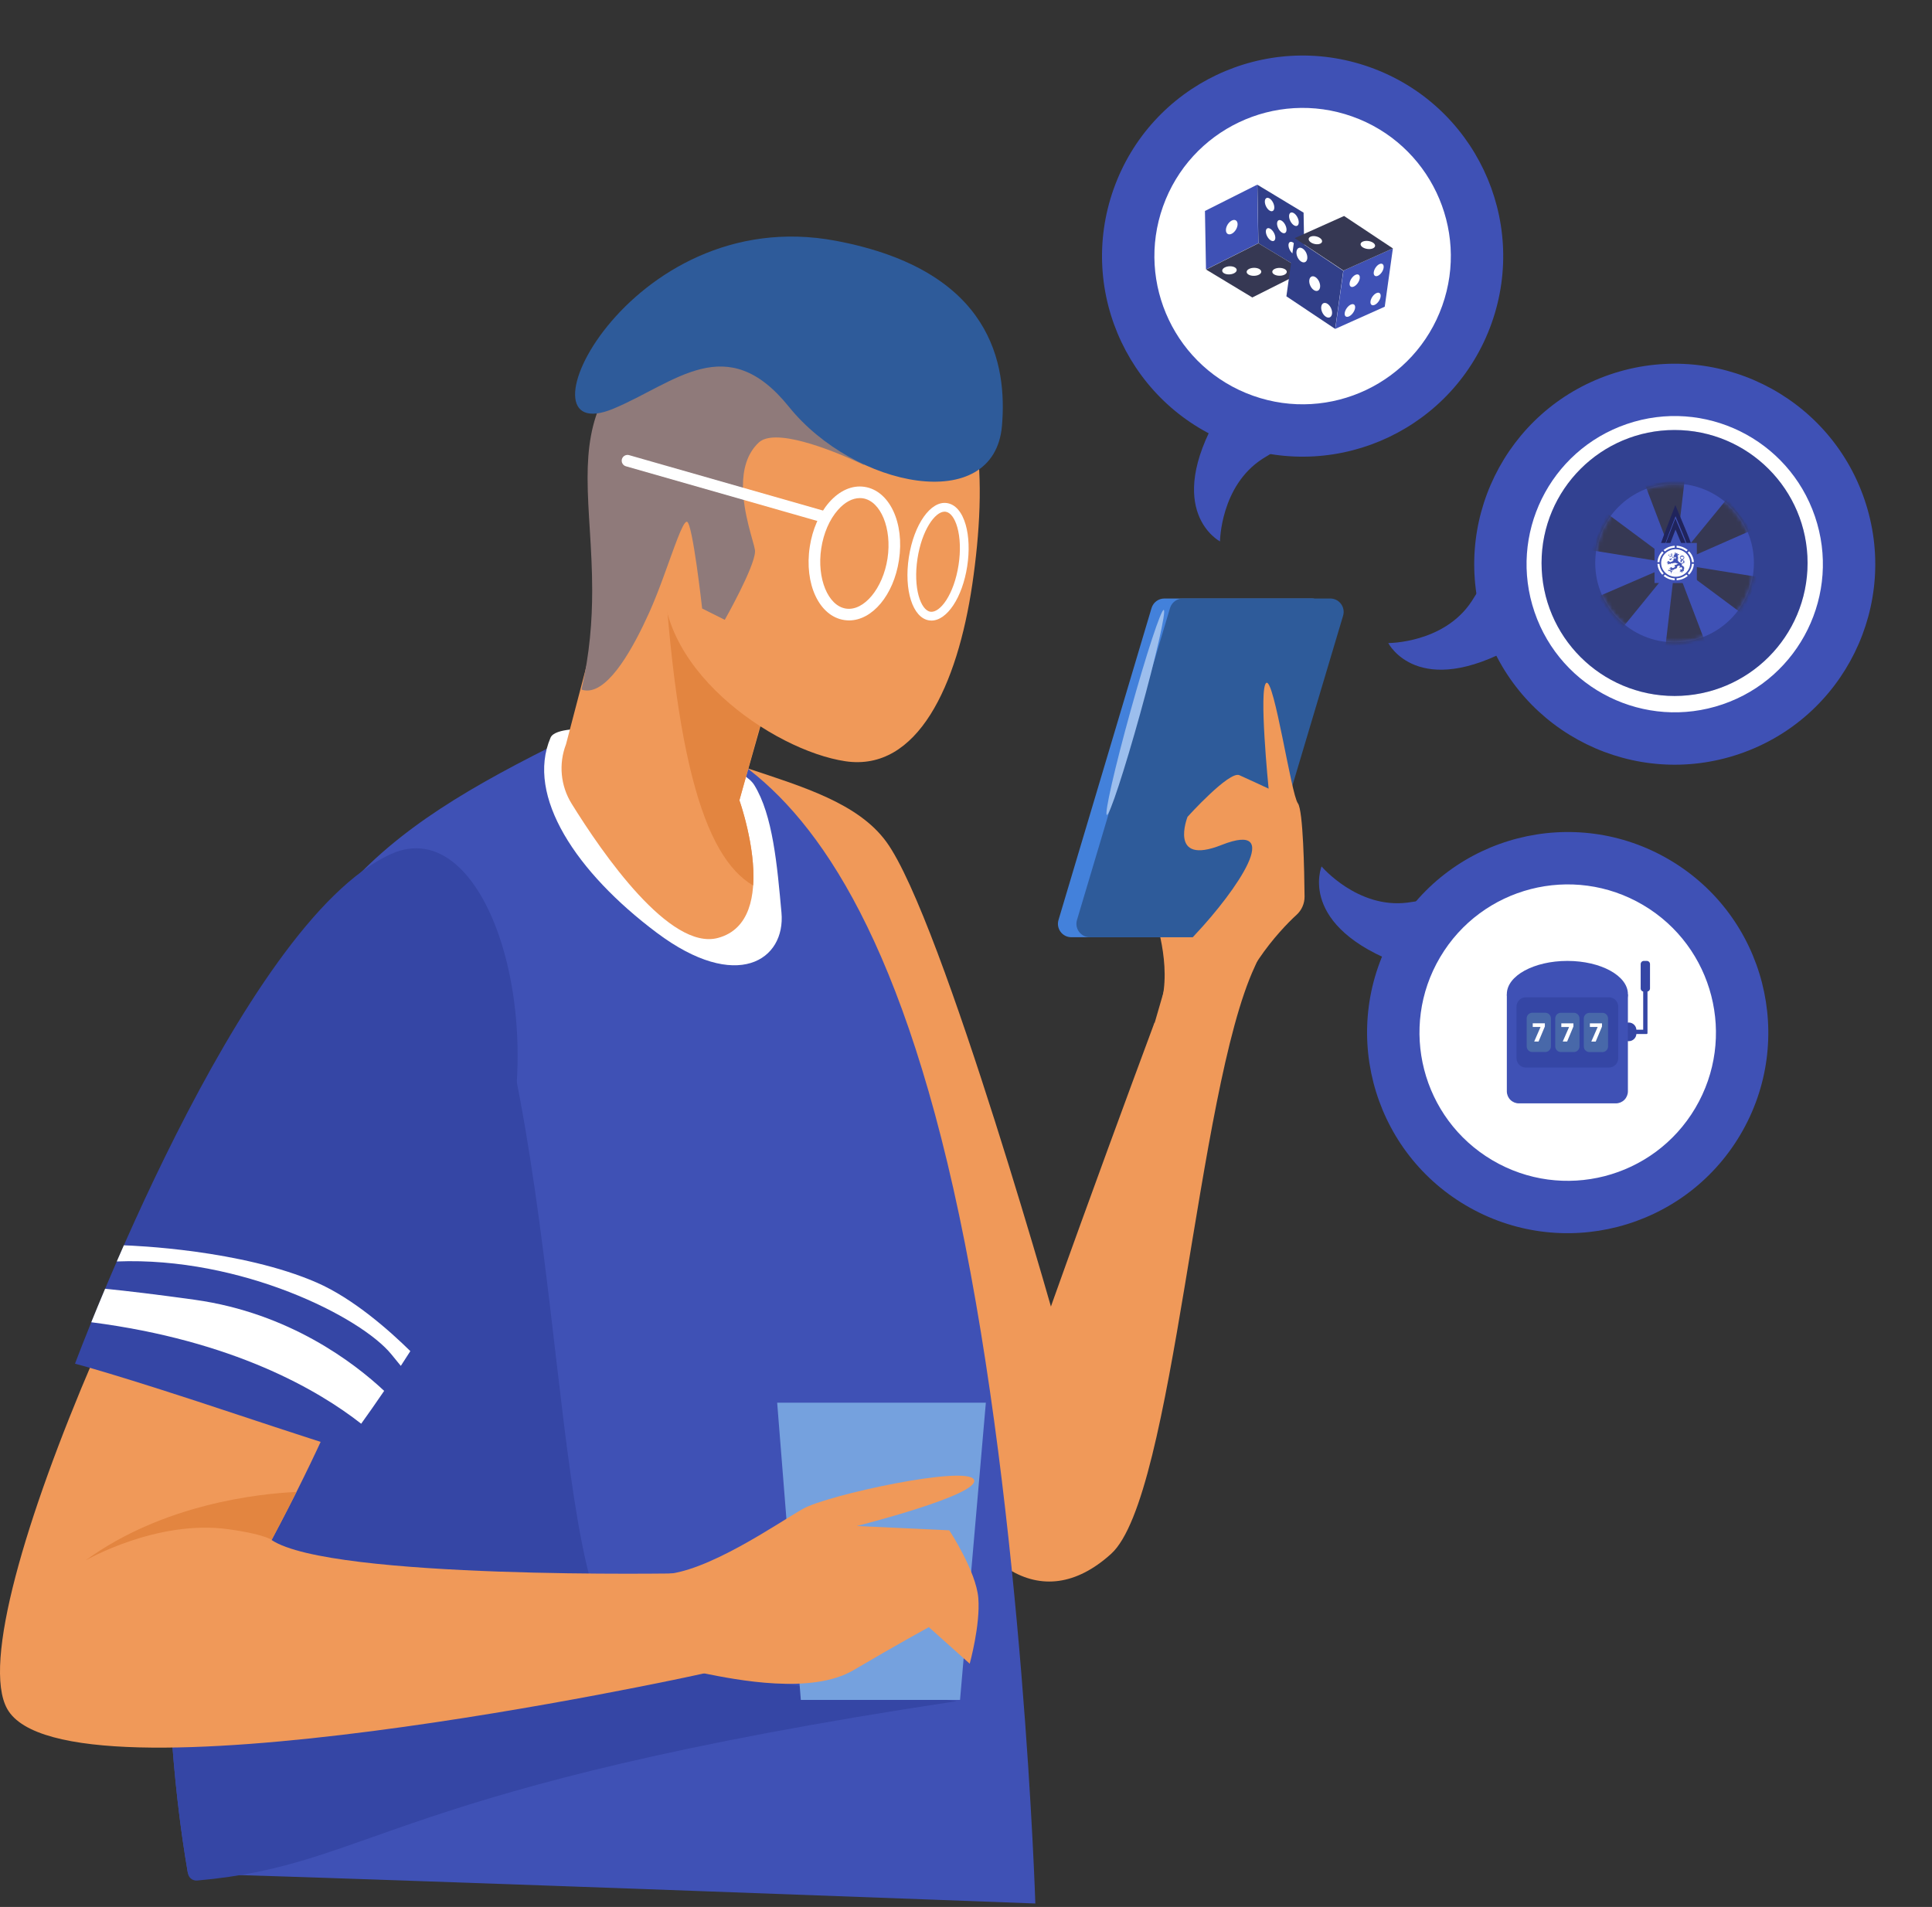 <svg width="468" height="462" viewBox="0 0 468 462" fill="none" xmlns="http://www.w3.org/2000/svg">
<rect x="0" y="0" width="468" height="462" fill="#333333" stroke="none"/>
<path d="M279.717 247.587C279.717 247.587 244.444 342.366 242.767 352.205C241.083 362.043 244.444 368.283 245.401 368.283C246.365 368.283 276.356 316.939 276.356 316.939L279.717 247.587Z" fill="#F09959"/>
<path d="M281.156 243.428C284.035 233.834 279.558 221.671 279.558 221.671L292.355 223.276L281.156 243.428Z" fill="#F09959"/>
<path d="M146.318 165.073C161.432 188.111 201.023 185.232 214.698 203.944C228.372 222.657 257.168 325.597 257.168 325.597L287.403 221.218C287.403 221.218 311.916 217.101 303.956 234.179C289.793 264.544 284.517 362.525 269.158 376.445C252.08 391.918 235.087 379.323 225.494 352.226C216.217 326.015 193.107 269.445 176.546 247.854C159.993 226.255 142 191.709 142 191.709L146.318 165.073Z" fill="#F09959"/>
<path d="M295.219 227.061H259.507C257.341 227.061 255.786 224.967 256.405 222.894L278.947 147.31C279.357 145.943 280.616 145 282.049 145H317.761C319.927 145 321.482 147.087 320.863 149.167L298.321 224.744C297.911 226.119 296.652 227.061 295.219 227.061Z" fill="#4381DB"/>
<path d="M299.696 227.061H263.991C261.825 227.061 260.263 224.967 260.882 222.894L283.423 147.31C283.833 145.943 285.1 145 286.532 145H322.237C324.403 145 325.965 147.087 325.346 149.167L302.805 224.744C302.395 226.119 301.128 227.061 299.696 227.061Z" fill="#2E5B9A"/>
<path d="M273.844 172.277C270.036 185.995 267.474 197.258 268.122 197.438C268.77 197.618 272.375 186.642 276.183 172.925C279.99 159.207 282.552 147.943 281.905 147.764C281.264 147.584 277.651 158.559 273.844 172.277Z" fill="#9CBEED"/>
<path d="M298.112 249.509C299.17 237.044 309.966 225.363 314.076 221.635C315.321 220.498 316.026 218.893 316.012 217.209C315.954 210.998 315.673 196.33 314.392 194.617C312.758 192.436 308.663 164.353 306.756 165.44C304.849 166.534 307.303 191.069 307.303 191.069C307.303 191.069 302.668 188.888 300.214 187.801C297.76 186.707 287.669 197.884 287.669 197.884C287.669 197.884 282.941 209.839 295.874 204.722C311.233 198.64 299.71 215.597 289.476 226.471C281.041 235.439 288.216 237.418 288.216 237.418L295.032 237.145L298.112 249.509Z" fill="#F09959"/>
<path d="M137.917 178.688C90.083 202.194 68.196 219.388 53.344 283.485C38.493 347.583 37.711 408.556 45.527 453.891C98.621 455.431 250.795 461.16 250.795 461.16C250.795 461.16 247.896 368.08 232.348 294.425C217.496 224.08 196.391 196.717 178.412 184.216C160.433 171.707 137.917 178.688 137.917 178.688Z" fill="#3F51B5"/>
<path d="M149.49 396.825C132.344 379.631 136.984 263.16 108.843 210.787L56.471 308.495L40.639 389.793C40.505 413.278 42.263 434.948 45.528 453.891C45.715 454.963 46.699 455.69 47.767 455.596C91.002 451.811 93.41 433.019 231.512 412.176C234.772 411.687 161.158 408.527 149.49 396.825Z" fill="#3546A5"/>
<path d="M133.364 178.71C127.303 192.852 139.617 211.37 159.074 225.959C178.529 240.554 190.342 232.558 189.3 221.094C188.258 209.629 187.215 197.473 182.699 190.175C178.182 182.877 142.05 176.623 142.05 176.623C142.05 176.623 134.406 176.277 133.364 178.71Z" fill="white"/>
<path d="M103.372 231.896C104.765 226.34 82.516 223.022 78.976 227.52C43.974 272.034 -10.47 392.291 1.754 414.026C15.824 439.036 167.412 406.188 170.539 405.404C173.665 404.626 165.066 381.171 165.066 381.171C165.066 381.171 80.12 382.74 65.789 373.096C110.345 289.458 92.817 273.985 103.372 231.896Z" fill="#F09959"/>
<path d="M94.773 206.879C58.006 223.36 18.169 330.388 18.169 330.388C18.169 330.388 27.549 332.728 58.035 342.89C70.707 347.115 82.987 351.037 82.987 351.037C82.987 351.037 112.17 313.166 121.35 283.485C133.174 245.254 117.442 196.717 94.773 206.879Z" fill="#3546A5"/>
<path d="M22.112 320.341C56.501 324.775 77.05 336.751 87.492 344.927C89.061 342.746 90.959 340.054 93.059 336.967C85.823 330.187 70.087 318.103 47.202 314.9C37.909 313.605 30.834 312.763 25.463 312.23C24.195 315.239 23.072 317.966 22.112 320.341Z" fill="white"/>
<path d="M30.002 301.701C29.412 303.039 28.842 304.342 28.29 305.616C58.497 304.407 87.48 319.118 94.799 328.107C95.658 329.158 96.415 330.086 97.091 330.914C97.849 329.755 98.62 328.56 99.398 327.337C94.443 322.457 85.641 314.62 76.733 310.733C58.497 302.773 32.35 301.78 30.002 301.701Z" fill="white"/>
<path d="M232.554 411.838H193.99L188.258 339.831H238.809L232.554 411.838Z" fill="#75A1DE"/>
<path d="M160.377 381.438C171.06 381.171 188.518 368.929 194.511 365.539C200.504 362.149 234.378 354.859 235.942 358.508C237.505 362.149 207.539 369.706 207.539 369.706L229.949 370.75C229.949 370.75 236.463 380.653 236.984 387.167C237.505 393.68 234.899 403.065 234.899 403.065L224.998 394.205C224.998 394.205 216.921 398.632 206.758 404.627C196.596 410.615 178.356 406.973 170.539 405.404C162.722 403.842 144.482 398.113 144.482 398.113L160.377 381.438Z" fill="#F09959"/>
<path d="M20.71 378.048C20.71 378.048 37.995 368.058 55.367 370.491C65.322 371.887 66.4 373.506 65.789 373.096C67.941 369.058 69.944 365.179 71.816 361.451C62.766 361.869 39.564 364.316 20.71 378.048Z" fill="#E38540"/>
<path d="M155.659 109.459L137.108 180.314C135.284 185.057 135.785 190.376 138.46 194.694C146.014 206.893 162.265 230.341 173.899 227.239C189.534 223.072 179.11 193.888 179.11 193.888L199.956 120.398L155.659 109.459Z" fill="#F09959"/>
<path d="M184.082 113.828L165.56 106.335L159.997 120.802C162.549 182.387 170.395 207.519 182.44 214.529C183.088 205.029 179.11 193.888 179.11 193.888L194.224 139.161L184.082 113.828Z" fill="#E38540"/>
<path d="M235.522 141.594C231.91 166.05 222.273 187.008 204.803 184.431C187.332 181.847 157.337 161.379 160.949 136.923C164.561 112.46 203.778 83.175 221.248 85.752C238.718 88.335 239.135 117.131 235.522 141.594Z" fill="#F09959"/>
<path d="M142.23 167.295C141.768 167.295 141.307 167.223 140.85 167.065C142.864 158.334 143.449 150.375 143.449 143.033C143.449 132.893 142.335 123.939 142.335 115.792C142.335 101.744 145.646 90.091 163.69 78.9L189.271 83.924L209.371 112.705C209.371 112.705 195.775 105.983 188.002 105.983C186.209 105.983 184.725 106.343 183.789 107.221C180.892 109.948 179.966 113.82 179.968 117.772C179.969 124.407 182.59 131.259 182.877 133.26C182.89 133.353 182.896 133.461 182.895 133.569C182.885 137.247 175.567 150.166 175.567 150.166L170.085 147.424C170.085 147.424 167.802 126.869 166.431 126.408C166.408 126.401 166.384 126.401 166.359 126.401C165.351 126.401 163.249 132.907 160.671 139.895C159.612 142.767 158.472 145.718 157.295 148.338C153.502 156.766 147.73 167.295 142.23 167.295Z" fill="#8F7A7A"/>
<path d="M242.718 103.111C240.89 125.041 206.901 118.175 191.099 98.548C176.024 79.814 163.622 92.726 148.616 99.002C123.491 109.509 151.813 48.751 202.519 58.345C240.562 65.542 243.934 88.515 242.718 103.111Z" fill="#2E5B9A"/>
<path d="M208.279 120.672C206.48 120.672 204.608 121.679 202.96 123.565C200.931 125.875 199.498 129.179 198.937 132.857C197.829 140.097 200.564 146.776 204.918 147.445C209.265 148.114 213.878 142.551 214.987 135.311C216.095 128.07 213.36 121.392 209.006 120.722C208.768 120.686 208.524 120.672 208.279 120.672ZM205.666 150.31C205.278 150.31 204.882 150.274 204.493 150.216C198.433 149.288 194.777 141.479 196.159 132.432C196.807 128.229 198.469 124.422 200.844 121.715C203.378 118.829 206.429 117.491 209.431 117.951C215.491 118.88 219.147 126.689 217.758 135.735C216.462 144.199 211.287 150.31 205.666 150.31Z" fill="white"/>
<path d="M228.82 123.961C226.481 123.961 223.307 128.459 222.249 135.332C221.162 142.472 223.019 147.841 225.372 148.201C227.74 148.554 231.108 143.991 232.202 136.851C232.721 133.49 232.605 130.244 231.893 127.732C231.267 125.523 230.238 124.155 229.086 123.983C229 123.968 228.906 123.961 228.82 123.961ZM225.631 150.346C225.437 150.346 225.243 150.331 225.056 150.302C221.09 149.691 218.938 142.976 220.154 135.009C221.378 127.041 225.451 121.262 229.403 121.881C231.447 122.198 233.052 124.069 233.93 127.149C234.728 129.949 234.858 133.512 234.297 137.175C233.138 144.753 229.403 150.346 225.631 150.346Z" fill="white"/>
<path d="M199.031 126.458C198.908 126.458 198.779 126.437 198.649 126.401L151.616 112.964C150.875 112.755 150.443 111.978 150.652 111.229C150.868 110.488 151.645 110.056 152.386 110.265L199.419 123.709C200.161 123.918 200.592 124.695 200.384 125.436C200.204 126.055 199.643 126.458 199.031 126.458Z" fill="white"/>
<circle cx="315.541" cy="62.047" r="48.58" transform="rotate(19.57 315.541 62.047)" fill="#3F51B5"/>
<ellipse cx="315.541" cy="62.047" rx="35.897" ry="35.897" transform="rotate(19.57 315.541 62.047)" fill="white"/>
<path d="M304.552 44.736L304.805 58.916L292.135 65.288L291.882 51.108L304.552 44.736Z" fill="#3F51B5"/>
<path d="M304.583 44.755L315.774 51.516L315.838 55.079L315.889 57.966L315.916 59.437L315.916 59.455L315.957 61.753L316.027 65.695L304.836 58.934L304.659 49.02L304.583 44.755Z" fill="#313F89"/>
<path d="M316.027 65.695L303.358 72.068L292.167 65.307L304.836 58.934L316.027 65.695Z" fill="#363853"/>
<path d="M310.462 53.47C311.095 53.852 311.623 54.807 311.642 55.602C311.661 56.398 311.162 56.732 310.529 56.35C309.896 55.967 309.368 55.013 309.349 54.217C309.331 53.422 309.829 53.087 310.462 53.47Z" fill="#FEFEFE"/>
<path d="M307.727 55.432C308.361 55.815 308.898 56.755 308.926 57.533C308.955 58.311 308.466 58.632 307.832 58.249C307.199 57.867 306.663 56.926 306.634 56.148C306.605 55.37 307.094 55.05 307.727 55.432Z" fill="#FEFEFE"/>
<path d="M307.522 48.08C308.156 48.462 308.675 49.431 308.683 50.244C308.691 51.057 308.185 51.405 307.551 51.023C306.918 50.641 306.399 49.672 306.391 48.859C306.382 48.046 306.89 47.697 307.522 48.08Z" fill="#FEFEFE"/>
<path d="M313.401 51.631C314.05 52.023 314.588 53.003 314.605 53.822C314.622 54.639 314.11 54.985 313.461 54.593C312.814 54.202 312.274 53.221 312.258 52.403C312.241 51.585 312.753 51.24 313.401 51.631Z" fill="#FEFEFE"/>
<path d="M313.212 58.745C313.846 59.128 314.382 60.069 314.411 60.847C314.44 61.625 313.951 61.945 313.317 61.562C312.684 61.18 312.147 60.239 312.119 59.462C312.09 58.684 312.579 58.363 313.212 58.745Z" fill="#FEFEFE"/>
<path d="M305.08 65.191C305.728 65.583 305.66 66.197 304.929 66.563C304.197 66.929 303.078 66.908 302.43 66.516C301.782 66.125 301.849 65.51 302.581 65.145C303.313 64.779 304.432 64.8 305.08 65.191Z" fill="#FEFEFE"/>
<path d="M311.257 65.223C311.905 65.615 311.846 66.214 311.124 66.563C310.403 66.911 309.293 66.876 308.645 66.484C307.996 66.093 308.056 65.493 308.777 65.145C309.498 64.796 310.609 64.831 311.257 65.223Z" fill="#FEFEFE"/>
<path d="M299.147 64.791C299.78 65.174 299.699 65.799 298.965 66.187C298.231 66.576 297.124 66.581 296.49 66.198C295.857 65.816 295.939 65.191 296.673 64.802C297.406 64.414 298.514 64.409 299.147 64.791Z" fill="#FEFEFE"/>
<path d="M298.362 53.441C299.143 53.039 299.781 53.425 299.789 54.303C299.796 55.181 299.169 56.219 298.388 56.621C297.607 57.023 296.969 56.637 296.961 55.759C296.954 54.881 297.581 53.843 298.362 53.441Z" fill="#FEFEFE"/>
<path d="M323.427 79.687L325.389 65.61L313.574 57.71L311.611 71.787L323.427 79.687Z" fill="#313F89"/>
<path d="M335.433 74.305L337.405 60.183L325.432 65.551L323.46 79.672L335.433 74.305Z" fill="#3F51B5"/>
<path d="M337.405 60.183L325.581 52.327L313.607 57.695L325.431 65.551L337.405 60.183Z" fill="#363853"/>
<path d="M327.948 69.427C328.623 69.125 329.264 68.241 329.379 67.454C329.494 66.667 329.04 66.274 328.365 66.576C327.69 66.879 327.049 67.763 326.934 68.55C326.819 69.337 327.273 69.73 327.948 69.427Z" fill="#FEFEFE"/>
<path d="M326.769 76.656C327.46 76.346 328.121 75.453 328.246 74.662C328.37 73.87 327.911 73.48 327.219 73.79C326.528 74.1 325.867 74.992 325.743 75.784C325.619 76.575 326.078 76.965 326.769 76.656Z" fill="#FEFEFE"/>
<path d="M333.002 73.861C333.678 73.558 334.318 72.675 334.433 71.888C334.548 71.1 334.095 70.707 333.419 71.01C332.745 71.313 332.104 72.196 331.989 72.983C331.874 73.77 332.328 74.163 333.002 73.861Z" fill="#FEFEFE"/>
<path d="M333.778 66.814C334.437 66.518 335.057 65.644 335.163 64.861C335.269 64.078 334.821 63.682 334.161 63.978C333.503 64.273 332.883 65.147 332.777 65.93C332.671 66.713 333.12 67.109 333.778 66.814Z" fill="#FEFEFE"/>
<path d="M319.798 59.036C320.425 58.755 320.41 58.147 319.766 57.678C319.121 57.209 318.09 57.057 317.463 57.338C316.837 57.619 316.851 58.227 317.496 58.696C318.14 59.165 319.171 59.317 319.798 59.036Z" fill="#FEFEFE"/>
<path d="M332.575 60.169C333.266 59.859 333.274 59.241 332.592 58.789C331.91 58.337 330.797 58.222 330.106 58.532C329.415 58.841 329.408 59.459 330.089 59.911C330.771 60.363 331.884 60.479 332.575 60.169Z" fill="#FEFEFE"/>
<path d="M318.25 70.266C318.97 70.748 319.65 70.442 319.77 69.585C319.89 68.727 319.404 67.642 318.684 67.161C317.964 66.68 317.283 66.985 317.163 67.843C317.043 68.7 317.529 69.786 318.25 70.266Z" fill="#FEFEFE"/>
<path d="M321.142 76.719C321.862 77.2 322.543 76.894 322.663 76.037C322.783 75.179 322.296 74.094 321.576 73.613C320.856 73.132 320.176 73.437 320.056 74.295C319.935 75.153 320.422 76.238 321.142 76.719Z" fill="#FEFEFE"/>
<path d="M315.146 63.344C315.866 63.825 316.547 63.52 316.667 62.662C316.787 61.805 316.3 60.719 315.58 60.238C314.86 59.757 314.179 60.062 314.06 60.92C313.939 61.778 314.426 62.863 315.146 63.344Z" fill="#FEFEFE"/>
<path d="M295.184 100.4C281.595 123.907 295.528 131.167 295.528 131.167C295.528 131.167 295.634 117.684 305.882 111.118C316.13 104.553 328.097 101.789 328.097 101.789L295.184 100.4Z" fill="#3F51B5"/>
<circle cx="48.58" cy="48.58" r="48.58" transform="matrix(-0.323 -0.946 -0.946 0.323 467.33 166.957)" fill="#3F51B5"/>
<ellipse cx="35.897" cy="35.897" rx="35.897" ry="35.897" transform="matrix(-0.323 -0.946 -0.946 0.323 451.231 159.048)" fill="white"/>
<path d="M367.055 156.529C343.377 169.817 336.295 155.792 336.295 155.792C336.295 155.792 349.778 155.858 356.474 145.695C363.171 135.531 366.087 123.602 366.087 123.602L367.055 156.529Z" fill="#3F51B5"/>
<circle cx="405.64" cy="136.396" r="22.131" fill="#20245C"/>
<circle cx="405.64" cy="136.396" r="25.719" fill="#3F51B5"/>
<circle cx="405.64" cy="136.396" r="25.719" stroke="#3F51B5" stroke-width="13"/>
<circle cx="405.64" cy="136.396" r="25.719" stroke="black" stroke-opacity="0.2" stroke-width="13"/>
<mask id="mask0_726_1434" style="mask-type:alpha" maskUnits="userSpaceOnUse" x="386" y="117" width="39" height="39">
<circle cx="405.64" cy="136.396" r="19.219" fill="#3F51B5"/>
</mask>
<g mask="url(#mask0_726_1434)">
<path d="M418.432 120.754L424.284 128.476L405.252 136.848L418.432 120.754Z" fill="#363853"/>
<path d="M422.067 148.729L425.832 139.79L405.66 136.532L422.067 148.729Z" fill="#363853"/>
<path d="M403.417 156.749L413.041 155.54L405.776 136.442L403.417 156.749Z" fill="#363853"/>
<path d="M389.237 124.375L385.472 133.314L405.644 136.571L389.237 124.375Z" fill="#363853"/>
<path d="M408.093 116.141L398.469 117.349L405.734 136.447L408.093 116.141Z" fill="#363853"/>
<path d="M386.954 144.611L392.812 152.341L405.719 136.501L386.954 144.611Z" fill="#363853"/>
</g>
<path d="M403.73 129.261L405.85 123.71L405.857 123.726L405.867 123.751L405.888 123.801L405.893 123.814L405.899 123.827L405.91 123.853L405.932 123.907L405.955 123.961L405.967 123.989L405.978 124.018L405.984 124.032L405.99 124.046L405.996 124.061L406.002 124.075L406.015 124.105L406.027 124.135L406.053 124.195L406.161 124.454L406.168 124.471L406.175 124.488L406.189 124.523L406.196 124.54L406.204 124.558L406.218 124.593L406.249 124.665L406.256 124.683L406.264 124.702L406.271 124.72L406.279 124.739L406.295 124.776L406.311 124.814L406.343 124.891L406.409 125.05L406.444 125.132L406.452 125.153L406.461 125.174L406.47 125.195L406.479 125.216L406.488 125.238L406.496 125.259L406.514 125.302L406.524 125.324L406.533 125.346L406.542 125.368L406.551 125.39L406.56 125.412L406.57 125.435L406.588 125.48L406.598 125.502L406.607 125.525L406.617 125.548L406.627 125.571L406.646 125.617L406.666 125.664L406.675 125.688L406.685 125.712L406.705 125.759L406.715 125.783L406.725 125.808L406.736 125.832L406.746 125.856L406.756 125.881L406.766 125.906L406.787 125.956L406.808 126.006L406.819 126.031L406.829 126.057L406.851 126.108L406.861 126.134L406.872 126.16L406.883 126.186L406.894 126.212L406.905 126.238L406.916 126.265L406.927 126.291L406.938 126.318L406.961 126.372L406.972 126.399L406.983 126.426L407.006 126.481L407.018 126.508L407.029 126.536L407.041 126.564L407.053 126.592L407.076 126.648L407.088 126.676L407.1 126.705L407.112 126.733L407.124 126.762L407.136 126.791L407.148 126.82L407.16 126.849L407.172 126.879L407.185 126.908L407.197 126.938L407.222 126.997L407.247 127.057L407.679 128.092L407.708 128.162L407.722 128.197L407.737 128.232L407.752 128.267L407.767 128.303L407.781 128.338L407.796 128.374L407.811 128.41L407.826 128.446L407.857 128.518L407.887 128.591L407.902 128.628L407.918 128.665L407.949 128.739L407.964 128.776L407.98 128.814L408.011 128.889L408.027 128.927L408.043 128.965L408.173 129.275C409.568 132.619 409.945 134.385 409.992 135.286C410.008 135.593 409.986 135.785 409.96 135.896H401.821C401.822 135.768 401.834 135.585 401.871 135.331C402.005 134.397 402.452 132.61 403.73 129.261Z" fill="#3F51B5" stroke="#20245C"/>
<path d="M403.73 132.5L405.85 126.949L405.857 126.965L405.867 126.99L405.888 127.04L405.893 127.053L405.899 127.066L405.91 127.092L405.932 127.145L405.955 127.2L405.967 127.228L405.978 127.256L405.984 127.271L405.99 127.285L405.996 127.3L406.002 127.314L406.015 127.344L406.027 127.373L406.053 127.434L406.161 127.693L406.168 127.71L406.175 127.727L406.189 127.761L406.196 127.779L406.204 127.796L406.218 127.832L406.249 127.904L406.256 127.922L406.264 127.94L406.271 127.959L406.279 127.977L406.295 128.015L406.311 128.053L406.343 128.13L406.409 128.289L406.444 128.371L406.452 128.392L406.461 128.413L406.47 128.434L406.479 128.455L406.488 128.476L406.496 128.498L406.514 128.541L406.524 128.563L406.533 128.585L406.542 128.607L406.551 128.629L406.56 128.651L406.57 128.673L406.588 128.718L406.598 128.741L406.607 128.764L406.617 128.787L406.627 128.81L406.646 128.856L406.666 128.903L406.675 128.927L406.685 128.95L406.705 128.998L406.715 129.022L406.725 129.046L406.736 129.071L406.746 129.095L406.756 129.12L406.766 129.144L406.787 129.194L406.808 129.244L406.819 129.27L406.829 129.295L406.851 129.346L406.861 129.372L406.872 129.398L406.883 129.424L406.894 129.45L406.905 129.477L406.916 129.503L406.927 129.53L406.938 129.556L406.961 129.61L406.972 129.637L406.983 129.664L407.006 129.719L407.018 129.747L407.029 129.775L407.041 129.802L407.053 129.83L407.076 129.887L407.088 129.915L407.1 129.944L407.112 129.972L407.124 130.001L407.136 130.03L407.148 130.059L407.16 130.088L407.172 130.117L407.185 130.147L407.197 130.176L407.222 130.236L407.247 130.296L407.679 131.331L407.708 131.401L407.722 131.436L407.737 131.471L407.752 131.506L407.767 131.541L407.781 131.577L407.796 131.613L407.811 131.648L407.826 131.684L407.857 131.757L407.887 131.83L407.902 131.867L407.918 131.903L407.949 131.978L407.964 132.015L407.98 132.053L408.011 132.128L408.027 132.166L408.043 132.204L408.173 132.514C409.568 135.858 409.945 137.623 409.992 138.525C410.008 138.832 409.986 139.023 409.96 139.135H401.821C401.822 139.006 401.834 138.823 401.871 138.57C402.005 137.636 402.452 135.848 403.73 132.5Z" fill="#3F51B5" stroke="#20245C"/>
<g clip-path="url(#clip0_726_1434)">
<path d="M409.282 288.191C488.995 288.191 553.615 222.085 553.615 140.538C553.615 58.992 488.995 -7.114 409.282 -7.114C329.568 -7.114 264.948 58.992 264.948 140.538C264.948 222.085 329.568 288.191 409.282 288.191Z" fill="#3F51B5" stroke="#363853" stroke-width="0.01"/>
<path d="M405.91 140.58C408.349 140.58 410.326 138.707 410.326 136.397C410.326 134.086 408.349 132.213 405.91 132.213C403.47 132.213 401.493 134.086 401.493 136.397C401.493 138.707 403.47 140.58 405.91 140.58Z" fill="white"/>
<path d="M405.909 140.118C408.079 140.118 409.838 138.452 409.838 136.396C409.838 134.341 408.079 132.675 405.909 132.675C403.74 132.675 401.981 134.341 401.981 136.396C401.981 138.452 403.74 140.118 405.909 140.118Z" fill="#3F51B5"/>
<path d="M410.486 136.184H401.329V136.609H410.486V136.184Z" fill="#3F51B5"/>
<path d="M406.134 132.058H405.685V140.732H406.134V132.058Z" fill="#3F51B5"/>
<path d="M409.344 139.387L409.027 139.69L402.475 133.41L402.792 133.103L409.344 139.387Z" fill="#3F51B5"/>
<path d="M402.518 139.383L402.831 139.69L409.304 133.41L408.988 133.103L402.518 139.383Z" fill="#3F51B5"/>
<path d="M405.909 139.731C407.853 139.731 409.429 138.238 409.429 136.396C409.429 134.555 407.853 133.062 405.909 133.062C403.966 133.062 402.39 134.555 402.39 136.396C402.39 138.238 403.966 139.731 405.909 139.731Z" fill="white"/>
<path fill-rule="evenodd" clip-rule="evenodd" d="M404.166 134.446L404.216 134.399C404.23 134.385 404.249 134.378 404.269 134.378C404.289 134.378 404.308 134.385 404.323 134.399L404.373 134.446C404.387 134.46 404.395 134.478 404.395 134.497C404.395 134.516 404.387 134.534 404.373 134.547L404.323 134.595C404.308 134.608 404.289 134.615 404.269 134.615C404.249 134.615 404.23 134.608 404.216 134.595L404.166 134.549C404.151 134.535 404.143 134.517 404.143 134.497C404.143 134.478 404.151 134.46 404.166 134.446Z" fill="#3F51B5" stroke="#3F51B5" stroke-width="0.01" stroke-miterlimit="30.81" stroke-linecap="round"/>
<path fill-rule="evenodd" clip-rule="evenodd" d="M405.406 135.681L404.823 135.409L404.708 134.851L404.683 134.817C404.767 134.774 404.832 134.704 404.864 134.618L404.86 134.359C404.805 134.324 404.753 134.286 404.703 134.244C404.698 134.255 404.694 134.266 404.692 134.278V134.28C404.692 134.279 404.692 134.278 404.692 134.278C404.692 134.278 404.642 134.307 404.642 134.328V134.346C404.642 134.324 404.593 134.296 404.593 134.296C404.593 134.296 404.543 134.324 404.543 134.346V134.364C404.543 134.342 404.494 134.313 404.494 134.313C404.494 134.313 404.444 134.342 404.444 134.364V134.381C404.444 134.36 404.395 134.331 404.395 134.331C404.395 134.331 404.345 134.36 404.345 134.381V134.682C404.356 134.677 404.367 134.671 404.376 134.664C404.38 134.695 404.391 134.726 404.408 134.753C404.426 134.779 404.45 134.802 404.478 134.819L404.447 134.853L404.463 135.533L405.124 136.019L405.482 135.867L405.406 135.681Z" fill="white" stroke="#3F51B5" stroke-width="0.01" stroke-miterlimit="8.15"/>
<path d="M404.642 134.347V134.635C404.667 134.612 404.696 134.593 404.729 134.581C404.721 134.521 404.723 134.459 404.737 134.4C404.719 134.385 404.706 134.366 404.698 134.345C404.691 134.323 404.688 134.301 404.691 134.279M404.543 134.365V134.683C404.543 134.683 404.642 134.637 404.642 134.561M404.444 134.382V134.683C404.444 134.683 404.543 134.637 404.543 134.561M404.376 134.665C404.395 134.653 404.411 134.638 404.422 134.62C404.434 134.602 404.441 134.582 404.444 134.561" stroke="#3F51B5" stroke-width="0.01" stroke-miterlimit="8.15" stroke-linecap="square"/>
<path fill-rule="evenodd" clip-rule="evenodd" d="M404.93 134.66C405.024 134.639 405.119 134.625 405.215 134.618L407.525 134.589C407.565 134.589 407.676 134.538 407.763 134.492C407.676 134.445 407.565 134.407 407.525 134.406L405.215 134.377C405.119 134.37 405.024 134.356 404.93 134.335V134.66Z" fill="white" stroke="#3F51B5" stroke-width="0.01" stroke-miterlimit="30.81"/>
<path fill-rule="evenodd" clip-rule="evenodd" d="M404.831 134.106C404.891 134.092 404.953 134.092 405.012 134.106C404.957 134.352 405.012 134.492 405.012 134.492C405.012 134.492 404.957 134.619 405.012 134.866C404.953 134.879 404.891 134.879 404.831 134.866C404.886 134.619 404.831 134.492 404.831 134.492C404.831 134.492 404.886 134.352 404.831 134.106Z" fill="#3F51B5" stroke="#3F51B5" stroke-width="0.01" stroke-miterlimit="30.81"/>
<path fill-rule="evenodd" clip-rule="evenodd" d="M404.45 134.807H404.73C404.735 134.807 404.74 134.808 404.745 134.81C404.75 134.812 404.755 134.815 404.759 134.819C404.762 134.822 404.765 134.827 404.767 134.831C404.769 134.836 404.77 134.841 404.77 134.846V134.877C404.77 134.888 404.766 134.897 404.758 134.905C404.751 134.912 404.74 134.916 404.73 134.916H404.45C404.44 134.916 404.429 134.912 404.422 134.905C404.414 134.897 404.41 134.888 404.41 134.877V134.846C404.41 134.836 404.414 134.826 404.422 134.819C404.429 134.811 404.44 134.807 404.45 134.807Z" fill="#3F51B5" stroke="#3F51B5" stroke-width="0.01" stroke-miterlimit="30.81" stroke-linecap="round"/>
<path fill-rule="evenodd" clip-rule="evenodd" d="M404.804 135.518C404.986 135.537 405.014 135.424 405.014 135.424C404.969 135.415 404.929 135.393 404.899 135.36C404.869 135.327 404.852 135.286 404.85 135.242C404.745 135.272 404.719 135.405 404.719 135.405H404.415L404.446 135.636L404.672 135.737C404.709 135.661 404.753 135.587 404.803 135.518H404.804Z" fill="#3F51B5" stroke="#3F51B5" stroke-width="0.01" stroke-miterlimit="30.81"/>
<path fill-rule="evenodd" clip-rule="evenodd" d="M404.646 134.64L404.638 134.631C404.603 134.658 404.578 134.695 404.567 134.736C404.588 134.701 404.615 134.668 404.646 134.64Z" fill="#3F51B5"/>
<path fill-rule="evenodd" clip-rule="evenodd" d="M404.844 138.563C404.844 138.563 404.485 138.349 404.394 138.307C404.303 138.265 404.264 138.26 404.204 138.295C404.196 138.298 404.19 138.303 404.185 138.31C404.179 138.316 404.176 138.323 404.174 138.331C404.173 138.339 404.173 138.348 404.176 138.355C404.178 138.363 404.183 138.37 404.189 138.376C404.165 138.378 404.141 138.373 404.121 138.361C404.101 138.349 404.086 138.33 404.079 138.308C404.061 138.259 404.132 138.212 404.132 138.212C404.092 138.168 404.113 138.099 404.223 138.074C404.283 138.062 404.341 138.039 404.392 138.007C404.397 138.026 404.396 138.046 404.39 138.065C404.384 138.083 404.372 138.1 404.356 138.113C404.444 138.134 404.527 138.166 404.605 138.209C404.743 138.283 404.975 138.377 404.975 138.377L404.844 138.563Z" fill="#3F51B5" stroke="#3F51B5" stroke-width="0.01" stroke-miterlimit="30.81"/>
<path fill-rule="evenodd" clip-rule="evenodd" d="M404.999 138.375C404.999 138.375 405.536 138.661 406.066 138.661C406.597 138.661 406.904 138.547 407.034 138.492C407.034 138.492 407.19 138.64 407.403 138.65C407.368 138.691 406.936 138.993 406.223 138.992C405.737 138.986 405.264 138.843 404.864 138.581L404.999 138.375Z" fill="white" stroke="#3F51B5" stroke-width="0.01" stroke-miterlimit="30.81"/>
<path fill-rule="evenodd" clip-rule="evenodd" d="M404.925 138.572C404.895 138.624 404.832 138.744 404.832 138.744C404.832 138.744 404.896 138.764 404.887 138.819C404.886 138.831 404.882 138.842 404.875 138.852C404.867 138.862 404.858 138.87 404.847 138.875C404.836 138.88 404.823 138.882 404.811 138.882C404.798 138.882 404.786 138.878 404.776 138.872C404.726 138.851 404.705 138.805 404.734 138.746C404.764 138.687 404.818 138.593 404.845 138.536C404.853 138.52 404.856 138.502 404.856 138.485C404.855 138.467 404.85 138.45 404.841 138.434C404.877 138.414 404.909 138.387 404.935 138.356C404.959 138.32 405.031 138.173 405.031 138.173C405.022 138.172 405.012 138.169 405.004 138.165C404.996 138.161 404.988 138.154 404.983 138.147C404.977 138.14 404.973 138.131 404.971 138.123C404.969 138.114 404.97 138.104 404.972 138.096C404.98 138.04 405.038 138.028 405.087 138.05C405.137 138.071 405.149 138.122 405.125 138.175C405.101 138.227 405.041 138.343 405.015 138.398C405 138.436 404.999 138.478 405.013 138.516C404.994 138.518 404.977 138.524 404.962 138.534C404.946 138.544 404.934 138.557 404.925 138.572V138.572Z" fill="#3F51B5" stroke="#3F51B5" stroke-width="0.01" stroke-miterlimit="30.81"/>
<path fill-rule="evenodd" clip-rule="evenodd" d="M405.062 138.155C405.055 138.16 405.047 138.163 405.039 138.165C405.031 138.166 405.022 138.166 405.014 138.164L405.03 138.177C405.044 138.174 405.055 138.166 405.062 138.155ZM404.833 138.744C404.82 138.746 404.808 138.753 404.8 138.763C404.807 138.759 404.815 138.756 404.824 138.755C404.832 138.754 404.841 138.755 404.849 138.758L404.833 138.744Z" fill="#3F51B5"/>
<path fill-rule="evenodd" clip-rule="evenodd" d="M405.663 137.425C405.496 137.56 405.214 137.669 405.104 137.631C404.993 137.592 404.969 137.514 404.95 137.47C404.931 137.426 404.901 137.426 404.862 137.451C404.804 137.393 404.619 137.391 404.58 137.505C404.62 137.497 404.687 137.481 404.747 137.536C404.733 137.552 404.724 137.571 404.72 137.591C404.72 137.615 404.785 137.641 404.87 137.709C404.87 137.709 404.728 137.676 404.692 137.645C404.656 137.614 404.623 137.616 404.598 137.653C404.498 137.623 404.342 137.717 404.373 137.855C404.427 137.797 404.48 137.765 404.559 137.786C404.554 137.799 404.552 137.813 404.556 137.826C404.559 137.839 404.566 137.851 404.577 137.861C404.615 137.901 404.69 137.864 404.801 137.908C404.752 137.928 404.688 137.93 404.672 137.951C404.661 137.964 404.672 137.983 404.678 138.001C404.604 138.058 404.534 138.227 404.673 138.328C404.67 138.272 404.673 138.186 404.744 138.146C404.77 138.155 404.78 138.164 404.802 138.171C404.824 138.178 404.866 138.123 404.969 138.05C405.072 137.978 405.138 137.973 405.166 137.978C405.193 137.982 405.172 138.007 405.174 138.031C405.177 138.056 405.222 138.077 405.222 138.077C405.222 138.099 405.215 138.12 405.203 138.139C405.191 138.158 405.173 138.173 405.153 138.183C405.196 138.217 405.302 138.177 405.334 138.101C405.347 138.098 405.36 138.092 405.371 138.083C405.381 138.074 405.389 138.063 405.394 138.05C405.405 138.011 405.375 137.93 405.558 137.874C405.566 137.894 405.583 137.911 405.603 137.92L405.671 137.884C405.663 137.865 405.662 137.844 405.666 137.824C405.671 137.805 405.682 137.787 405.697 137.773C405.692 137.791 405.694 137.811 405.702 137.828C405.71 137.846 405.724 137.86 405.742 137.869L405.813 137.839C405.801 137.819 405.796 137.795 405.801 137.772C405.806 137.749 405.82 137.728 405.839 137.714C405.831 137.733 405.829 137.754 405.834 137.775C405.839 137.795 405.851 137.813 405.868 137.827L405.949 137.8C405.949 137.8 405.899 137.741 405.979 137.657C405.979 137.657 405.967 137.741 406.026 137.773L406.098 137.746C406.098 137.746 406.062 137.59 406.244 137.536L406.272 137.388C406.272 137.388 406.184 137.321 406.246 137.245C406.308 137.17 406.408 137.112 406.551 137.076C406.653 137.047 406.751 137.005 406.842 136.953L406.855 136.744L406.54 136.583C406.391 136.628 406.251 136.694 406.123 136.778C405.917 136.913 405.855 136.902 405.813 136.88C405.771 136.857 405.764 136.788 405.764 136.788L405.693 136.818C405.687 136.831 405.684 136.845 405.684 136.859C405.684 136.873 405.687 136.886 405.693 136.899C405.699 136.912 405.708 136.923 405.719 136.933C405.731 136.942 405.744 136.949 405.758 136.953C405.654 136.984 405.697 137.054 405.622 137.138C405.642 137.15 405.66 137.164 405.677 137.18C405.71 137.173 405.739 137.157 405.76 137.133C405.789 137.177 405.831 137.289 405.665 137.425L405.663 137.425Z" fill="#3F51B5" stroke="#3F51B5" stroke-width="0.01" stroke-miterlimit="30.81"/>
<path fill-rule="evenodd" clip-rule="evenodd" d="M405.754 137.13L405.763 137.137C405.809 137.081 405.817 137.031 405.87 137.013C405.796 137.024 405.799 137.081 405.754 137.13ZM405.974 137.655L405.985 137.661C405.985 137.661 406.028 137.591 405.985 137.54C406.012 137.59 405.974 137.655 405.974 137.655ZM405.834 137.711L405.845 137.718C405.845 137.718 405.89 137.65 405.856 137.593C405.864 137.634 405.856 137.676 405.834 137.711ZM405.691 137.771L405.702 137.777C405.721 137.74 405.738 137.688 405.712 137.656C405.72 137.696 405.712 137.737 405.691 137.771L405.691 137.771ZM404.873 137.703L404.869 137.715C404.901 137.724 404.935 137.728 404.969 137.727C404.92 137.718 404.872 137.704 404.872 137.704L404.873 137.703ZM405.551 137.877L405.563 137.874C405.554 137.807 405.617 137.797 405.58 137.726C405.594 137.807 405.546 137.797 405.55 137.877L405.551 137.877ZM404.8 137.903L404.803 137.915C404.853 137.903 404.902 137.887 404.949 137.866C404.891 137.882 404.8 137.903 404.8 137.903Z" fill="#3F51B5"/>
<path d="M406.635 136.648C406.604 136.66 406.578 136.681 406.559 136.707C406.609 136.72 406.656 136.743 406.697 136.774C406.738 136.805 406.771 136.844 406.795 136.888" stroke="#3F51B5" stroke-width="0.01" stroke-miterlimit="30.81"/>
<path fill-rule="evenodd" clip-rule="evenodd" d="M407.471 134.618C407.419 134.618 407.367 134.623 407.315 134.634C407.092 134.676 406.946 134.873 406.932 135.053C406.927 135.136 406.945 135.219 406.984 135.293C407.023 135.368 407.082 135.431 407.155 135.477C407.275 135.548 407.289 135.564 407.327 135.586C407.273 135.616 407.138 135.669 407.081 135.773C407.06 135.807 407.049 135.846 407.049 135.885C407.049 135.924 407.06 135.963 407.081 135.997C407.091 136.023 407.095 136.051 407.093 136.078C407.09 136.106 407.082 136.133 407.067 136.157H407.352C407.38 136.126 407.401 136.088 407.411 136.048C407.421 136.008 407.422 135.966 407.412 135.926C407.381 135.783 407.476 135.72 407.509 135.692C407.579 135.734 407.641 135.787 407.693 135.849C407.736 135.903 407.763 135.967 407.771 136.035C407.779 136.102 407.766 136.17 407.736 136.232C407.71 136.288 407.669 136.338 407.618 136.375C407.566 136.412 407.505 136.436 407.44 136.444C407.33 136.459 407.247 136.444 407.125 136.402C407.004 136.361 406.798 136.207 406.627 136.069C406.457 135.932 406.333 135.689 406.333 135.689L405.552 135.678L405.41 135.741C405.41 135.741 405.366 135.859 405.193 135.947C405.02 136.035 404.817 136.146 404.642 136.172C404.466 136.198 404.368 136.113 404.311 136.012C404.253 135.911 404.231 135.922 404.189 135.96C404.107 135.898 403.95 135.936 403.923 136.044C403.962 136.032 404.035 136.007 404.101 136.054C404.101 136.054 404.071 136.089 404.074 136.113C404.077 136.137 404.143 136.185 404.257 136.239C404.189 136.228 404.123 136.207 404.061 136.177C403.97 136.132 403.949 136.152 403.934 136.199C403.83 136.19 403.73 136.298 403.774 136.419C403.79 136.394 403.812 136.374 403.839 136.36C403.866 136.346 403.896 136.338 403.926 136.338C403.923 136.348 403.923 136.358 403.925 136.368C403.928 136.378 403.934 136.387 403.941 136.394C403.968 136.417 404.051 136.389 404.157 136.431C404.088 136.451 404.043 136.46 404.029 136.483C404.02 136.497 404.029 136.511 404.036 136.529C403.949 136.584 403.942 136.727 404.057 136.795C404.053 136.766 404.057 136.737 404.069 136.71C404.081 136.683 404.1 136.659 404.124 136.642C404.151 136.649 404.159 136.662 404.195 136.664C404.231 136.666 404.274 136.59 404.331 136.56C404.369 136.537 404.414 136.526 404.46 136.528C404.488 136.531 404.475 136.558 404.475 136.577C404.475 136.596 404.51 136.607 404.51 136.607C404.509 136.625 404.501 136.642 404.489 136.656C404.477 136.671 404.46 136.681 404.442 136.686C404.475 136.707 404.571 136.713 404.6 136.641C404.6 136.641 404.648 136.652 404.657 136.615C404.666 136.579 404.679 136.474 404.911 136.474C404.914 136.495 404.925 136.514 404.942 136.528C404.979 136.527 405.015 136.519 405.049 136.505C405.043 136.415 405.071 136.421 405.111 136.364C405.111 136.364 405.063 136.444 405.126 136.499L405.229 136.473C405.212 136.392 405.243 136.39 405.282 136.32C405.282 136.32 405.238 136.414 405.328 136.461L405.42 136.436C405.385 136.349 405.398 136.344 405.466 136.268C405.451 136.301 405.428 136.379 405.502 136.423L405.59 136.404C405.568 136.309 405.597 136.303 405.626 136.256C405.626 136.256 405.59 136.337 405.651 136.388C405.686 136.387 405.72 136.377 405.749 136.358C405.742 136.336 405.742 136.311 405.749 136.289C405.749 136.289 405.844 136.38 406.098 136.446C406.352 136.512 406.532 136.575 406.67 136.705C406.809 136.835 406.796 136.938 406.855 137.084C406.913 137.23 406.957 137.325 406.897 137.377C406.883 137.392 406.865 137.402 406.846 137.408C406.826 137.414 406.804 137.414 406.785 137.408C406.786 137.435 406.795 137.46 406.809 137.483C406.827 137.493 406.847 137.498 406.867 137.498C406.887 137.498 406.907 137.493 406.924 137.483C406.918 137.513 406.924 137.544 406.941 137.571C406.956 137.581 406.973 137.587 406.991 137.589C407.009 137.592 407.028 137.59 407.045 137.584C406.989 137.5 407.081 137.425 407.033 137.356C407.033 137.356 407.126 137.376 407.211 137.385C407.297 137.393 407.432 137.45 407.476 137.652C407.521 137.854 407.512 137.998 407.393 138.01C407.327 138.016 407.26 138.007 407.198 137.982C407.152 137.963 407.117 137.942 407.099 138.003C406.995 137.998 406.891 138.117 406.936 138.219C406.96 138.187 407.004 138.127 407.085 138.128C407.084 138.15 407.089 138.172 407.1 138.191C407.117 138.209 407.166 138.215 407.272 138.201C407.225 138.22 407.174 138.231 407.122 138.235C407.057 138.235 407.046 138.258 407.037 138.32C406.943 138.363 406.879 138.551 407.002 138.634C406.998 138.596 407.005 138.558 407.023 138.524C407.042 138.49 407.07 138.462 407.105 138.444C407.107 138.453 407.113 138.462 407.121 138.47C407.128 138.477 407.138 138.482 407.148 138.484C407.184 138.491 407.255 138.409 407.362 138.383C407.34 138.43 407.295 138.472 407.298 138.498C407.301 138.515 407.322 138.521 407.339 138.53C407.335 138.557 407.337 138.584 407.345 138.61C407.352 138.636 407.366 138.659 407.384 138.68C407.403 138.7 407.426 138.717 407.451 138.728C407.477 138.74 407.505 138.746 407.533 138.746C407.507 138.716 407.455 138.641 407.477 138.567C407.503 138.556 407.518 138.561 407.548 138.541C407.578 138.52 407.561 138.436 407.586 138.379C407.611 138.323 407.627 138.28 407.651 138.266C407.674 138.252 407.671 138.281 407.69 138.298C407.71 138.314 407.758 138.3 407.758 138.3C407.771 138.319 407.779 138.34 407.782 138.362C407.786 138.385 407.784 138.407 407.777 138.429C407.832 138.425 407.893 138.34 407.862 138.265C407.862 138.265 407.922 138.24 407.895 138.193C407.868 138.146 407.808 138.051 407.86 137.933C407.874 137.94 407.891 137.943 407.907 137.942C407.923 137.941 407.939 137.936 407.952 137.927L407.958 137.836C407.879 137.842 407.876 137.8 407.817 137.765C407.898 137.814 407.95 137.792 407.95 137.792L407.963 137.693C407.869 137.69 407.859 137.629 407.815 137.587C407.898 137.649 407.957 137.631 407.957 137.631L407.962 137.533C407.881 137.529 407.868 137.478 407.822 137.449C407.842 137.461 407.865 137.469 407.889 137.472C407.913 137.474 407.937 137.472 407.96 137.464V137.363C407.932 137.366 407.903 137.362 407.877 137.353C407.851 137.344 407.827 137.328 407.809 137.308C407.757 137.262 407.762 137.163 407.762 137.163L407.618 137.078C407.443 137.15 407.361 136.991 407.361 136.991C407.374 136.994 407.388 136.992 407.401 136.988C407.414 136.983 407.425 136.975 407.434 136.964C407.446 136.937 407.449 136.907 407.441 136.878C407.352 136.918 407.333 136.868 407.285 136.841C407.304 136.854 407.327 136.861 407.35 136.862C407.373 136.863 407.397 136.857 407.417 136.846C407.425 136.816 407.425 136.784 407.417 136.755C407.345 136.788 407.327 136.74 407.284 136.721C407.303 136.727 407.323 136.729 407.343 136.725C407.363 136.721 407.381 136.712 407.396 136.699C407.405 136.673 407.408 136.646 407.403 136.62C407.31 136.672 407.234 136.562 407.234 136.562C407.309 136.579 407.387 136.582 407.463 136.569C407.592 136.551 407.71 136.488 407.792 136.392C407.908 136.341 407.942 136.431 407.942 136.431C407.967 136.407 407.986 136.379 408 136.348C407.999 136.334 407.994 136.32 407.987 136.307C407.979 136.295 407.969 136.284 407.957 136.276C407.944 136.268 407.93 136.262 407.915 136.26C407.9 136.257 407.885 136.258 407.871 136.262C407.957 136.138 408.04 136.213 408.04 136.213C408.05 136.181 408.055 136.148 408.053 136.115C408.046 136.103 408.036 136.093 408.025 136.086C408.013 136.078 408 136.072 407.987 136.069C407.973 136.067 407.959 136.067 407.945 136.069C407.931 136.072 407.918 136.077 407.907 136.085C407.908 136.068 407.908 136.051 407.907 136.034C407.98 135.948 408.056 136 408.056 136C408.06 135.969 408.058 135.939 408.051 135.909C408.041 135.897 408.028 135.887 408.013 135.88C407.998 135.873 407.982 135.869 407.965 135.869C407.949 135.868 407.932 135.871 407.917 135.877C407.902 135.883 407.888 135.892 407.877 135.904C407.86 135.858 407.836 135.814 407.806 135.775C407.755 135.709 407.693 135.651 407.624 135.603C407.646 135.585 407.697 135.556 407.775 135.492C407.881 135.403 407.951 135.282 407.973 135.149C407.991 135.068 407.985 134.985 407.955 134.907C407.925 134.83 407.872 134.763 407.803 134.713C407.705 134.649 407.589 134.616 407.47 134.618H407.471ZM407.494 134.776C407.494 134.776 407.601 134.791 407.565 134.907C407.597 134.912 407.63 134.91 407.661 134.9C407.671 134.881 407.676 134.86 407.675 134.838C407.675 134.817 407.669 134.797 407.658 134.778C407.683 134.788 407.707 134.8 407.729 134.815C407.778 134.851 407.815 134.899 407.836 134.954C407.857 135.009 407.861 135.069 407.847 135.126C407.824 135.245 407.751 135.35 407.646 135.418C407.595 135.452 407.541 135.482 407.485 135.507C407.425 135.467 407.383 135.461 407.263 135.387C407.143 135.313 407.062 135.185 407.072 135.06C407.074 134.996 407.099 134.934 407.144 134.884C407.197 134.824 407.254 134.871 407.243 134.921C407.276 134.921 407.308 134.919 407.34 134.913C407.351 134.894 407.355 134.872 407.353 134.851C407.35 134.829 407.341 134.809 407.327 134.792C407.327 134.792 407.434 134.8 407.398 134.91C407.43 134.918 407.464 134.918 407.496 134.91C407.496 134.91 407.546 134.834 407.494 134.776Z" fill="#3F51B5" stroke="#3F51B5" stroke-width="0.01" stroke-miterlimit="8.15"/>
<path fill-rule="evenodd" clip-rule="evenodd" d="M407.172 135.989C407.187 136.015 407.194 136.045 407.191 136.075C407.189 136.105 407.177 136.134 407.158 136.157H407.184C407.202 136.133 407.212 136.104 407.213 136.074C407.215 136.044 407.207 136.015 407.192 135.989C407.139 135.898 407.165 135.837 407.196 135.799C407.153 135.833 407.119 135.9 407.172 135.99V135.989ZM407.326 135.798C407.276 135.838 407.251 135.883 407.291 135.986C407.302 136.014 407.306 136.044 407.302 136.073C407.298 136.103 407.287 136.131 407.268 136.155H407.29C407.308 136.129 407.32 136.1 407.323 136.069C407.326 136.039 407.32 136.008 407.307 135.979C407.263 135.876 407.297 135.834 407.328 135.797L407.326 135.798ZM405.812 136.028C405.803 136.045 405.798 136.064 405.8 136.083C405.801 136.103 405.808 136.121 405.82 136.136C405.771 136.229 405.746 136.287 405.746 136.287L405.757 136.291L405.835 136.137C405.823 136.122 405.815 136.104 405.811 136.085C405.807 136.066 405.808 136.047 405.812 136.028ZM405.654 136.123C405.653 136.168 405.641 136.212 405.621 136.253L405.632 136.258C405.654 136.216 405.662 136.169 405.654 136.123ZM405.499 136.161C405.495 136.198 405.482 136.235 405.459 136.266L405.47 136.272C405.483 136.256 405.492 136.238 405.497 136.219C405.502 136.2 405.503 136.18 405.499 136.161ZM405.318 136.215C405.309 136.251 405.295 136.287 405.275 136.319L405.286 136.324C405.286 136.324 405.33 136.25 405.318 136.213V136.215ZM404.258 136.236L404.255 136.247C404.284 136.253 404.314 136.256 404.345 136.255C404.292 136.243 404.258 136.234 404.258 136.234V136.236ZM405.144 136.267C405.14 136.302 405.126 136.336 405.104 136.364L405.115 136.37C405.136 136.335 405.156 136.299 405.144 136.266V136.267ZM404.951 136.334C404.951 136.406 404.907 136.409 404.905 136.477H404.918C404.921 136.423 404.971 136.384 404.951 136.333V136.334ZM404.295 136.4C404.251 136.404 404.155 136.427 404.155 136.427L404.158 136.439C404.205 136.427 404.25 136.414 404.295 136.399V136.4ZM407.211 136.692C407.211 136.692 407.246 136.708 407.282 136.726L407.288 136.716C407.264 136.703 407.238 136.695 407.211 136.691V136.692ZM407.226 136.811C407.219 136.81 407.212 136.811 407.205 136.813C407.234 136.818 407.26 136.829 407.283 136.846L407.29 136.836C407.272 136.822 407.25 136.813 407.226 136.81L407.226 136.811ZM407.262 136.957H407.256C407.295 136.968 407.327 136.995 407.362 136.998V136.986C407.325 136.981 407.293 136.957 407.262 136.956L407.262 136.957ZM407.705 137.385H407.692C407.773 137.396 407.79 137.432 407.825 137.45L407.831 137.442C407.804 137.427 407.773 137.383 407.706 137.385L407.705 137.385ZM407.696 137.523H407.684C407.734 137.531 407.78 137.554 407.816 137.589L407.824 137.579C407.791 137.546 407.745 137.525 407.696 137.523V137.523ZM407.717 137.686C407.765 137.705 407.784 137.747 407.819 137.767L407.826 137.757C407.786 137.733 407.766 137.687 407.716 137.685L407.717 137.686ZM407.719 137.848C407.781 137.861 407.819 137.916 407.861 137.936L407.866 137.925C407.816 137.891 407.778 137.844 407.718 137.846L407.719 137.848ZM407.368 138.169C407.324 138.18 407.274 138.194 407.274 138.194L407.278 138.205C407.309 138.196 407.339 138.184 407.368 138.169ZM407.442 138.284C407.412 138.312 407.384 138.343 407.361 138.376L407.372 138.383C407.372 138.383 407.411 138.326 407.442 138.284H407.442Z" fill="#3F51B5"/>
<path d="M407.511 135.692C407.545 135.66 407.582 135.63 407.62 135.602M407.328 135.586C407.392 135.554 407.421 135.536 407.48 135.508" stroke="#3F51B5" stroke-width="0.01" stroke-miterlimit="30.81"/>
<path fill-rule="evenodd" clip-rule="evenodd" d="M405.162 134.951C405.112 135.028 405.124 135.202 405.343 135.198C405.562 135.193 405.687 135.153 405.837 135.202C405.988 135.252 406.015 135.309 406.015 135.309V135.241C405.961 135.187 405.894 135.147 405.82 135.122C405.746 135.097 405.666 135.089 405.588 135.098C405.31 135.126 405.301 135.057 405.306 135.005C405.311 134.954 405.38 134.929 405.38 134.929C405.358 134.88 405.212 134.873 405.162 134.95V134.951Z" fill="#3F51B5" stroke="#3F51B5" stroke-width="0.01" stroke-miterlimit="30.81"/>
<path fill-rule="evenodd" clip-rule="evenodd" d="M405.648 134.3C405.554 134.401 405.538 134.471 405.538 134.471C405.547 134.492 405.553 134.501 405.527 134.543C405.501 134.585 405.402 134.75 405.402 134.75C405.423 134.789 405.458 134.818 405.501 134.832C405.502 134.874 405.511 134.916 405.528 134.954C405.557 134.962 405.586 134.969 405.615 134.973C405.615 134.993 405.619 135.012 405.628 135.03C405.637 135.048 405.649 135.063 405.665 135.076C405.665 135.076 405.675 134.963 405.755 134.927C405.835 134.891 405.908 134.903 405.959 135C405.986 135.051 406 135.106 406.001 135.163C406.002 135.219 405.988 135.275 405.962 135.326C405.952 135.349 405.936 135.368 405.916 135.383C405.896 135.398 405.871 135.407 405.846 135.41C405.82 135.413 405.794 135.409 405.771 135.399C405.747 135.389 405.727 135.373 405.713 135.353C405.68 135.306 405.668 135.25 405.677 135.195C405.677 135.195 405.621 135.191 405.601 135.287C405.575 135.296 405.549 135.3 405.522 135.301C405.515 135.322 405.514 135.344 405.519 135.366C405.527 135.409 405.455 135.526 405.345 135.495C405.341 135.525 405.346 135.556 405.358 135.584C405.377 135.596 405.399 135.603 405.422 135.606C405.445 135.609 405.468 135.607 405.49 135.601C405.384 135.653 405.279 135.635 405.216 135.714C405.231 135.742 405.24 135.772 405.242 135.803C405.347 135.746 405.441 135.787 405.57 135.726C405.554 135.75 405.544 135.777 405.541 135.804C405.537 135.832 405.539 135.86 405.548 135.887L405.636 135.913C405.637 135.886 405.645 135.86 405.661 135.837C405.677 135.815 405.7 135.798 405.726 135.787C405.716 135.834 405.721 135.883 405.741 135.927C405.774 135.94 405.81 135.949 405.846 135.951C405.838 135.918 405.84 135.884 405.853 135.853C405.866 135.821 405.888 135.794 405.917 135.775C405.917 135.775 405.904 135.896 405.969 135.948C406.003 135.958 406.04 135.96 406.075 135.953C406.021 135.868 406.08 135.854 406.096 135.739C406.127 135.809 406.131 135.882 406.199 135.934C406.235 135.933 406.271 135.927 406.306 135.916C406.23 135.825 406.278 135.774 406.243 135.688C406.301 135.758 406.356 135.808 406.467 135.803C406.492 135.769 406.508 135.73 406.514 135.689C406.355 135.67 406.378 135.599 406.292 135.502C406.292 135.502 406.398 135.603 406.491 135.544L406.511 135.446C406.369 135.443 406.409 135.4 406.3 135.313C406.371 135.339 406.423 135.391 406.5 135.359C406.51 135.324 406.516 135.287 406.518 135.251C406.421 135.254 406.392 135.247 406.325 135.173C406.325 135.173 406.426 135.242 406.492 135.195L406.52 135.101C406.432 135.106 406.407 135.101 406.336 135.036C406.336 135.036 406.423 135.085 406.487 135.033L406.5 134.951C406.467 134.953 406.433 134.95 406.402 134.939C406.371 134.929 406.342 134.913 406.318 134.891C406.318 134.891 406.419 134.914 406.47 134.855V134.769C406.429 134.785 406.383 134.788 406.34 134.778C406.343 134.731 406.352 134.684 406.366 134.638L406.279 134.428L405.648 134.3Z" fill="#3F51B5" stroke="#3F51B5" stroke-width="0.01" stroke-miterlimit="30.81"/>
<path fill-rule="evenodd" clip-rule="evenodd" d="M405.643 134.493C405.637 134.494 405.632 134.495 405.627 134.498C405.637 134.499 405.646 134.502 405.654 134.507C405.663 134.512 405.669 134.518 405.674 134.526C405.663 134.539 405.657 134.555 405.658 134.572C405.658 134.588 405.665 134.604 405.676 134.616C405.666 134.623 405.655 134.628 405.644 134.631C405.664 134.631 405.685 134.627 405.704 134.619C405.723 134.611 405.74 134.6 405.754 134.585C405.777 134.594 405.802 134.594 405.825 134.587C405.799 134.586 405.772 134.58 405.748 134.568C405.724 134.556 405.703 134.54 405.686 134.52C405.666 134.498 405.657 134.49 405.641 134.492L405.643 134.493ZM406.078 134.496C406.052 134.509 406.023 134.518 405.993 134.522C406.025 134.523 406.056 134.518 406.085 134.506L406.078 134.496ZM405.687 134.538C405.703 134.553 405.723 134.566 405.744 134.576C405.728 134.591 405.709 134.603 405.689 134.612C405.68 134.602 405.675 134.589 405.675 134.576C405.674 134.563 405.678 134.549 405.685 134.538H405.687ZM406.144 134.54C406.127 134.542 406.112 134.548 406.099 134.558C406.099 134.558 406.139 134.55 406.152 134.566C406.166 134.582 406.152 134.613 406.152 134.613C406.152 134.613 406.202 134.582 406.173 134.552C406.169 134.548 406.165 134.545 406.16 134.543C406.154 134.541 406.149 134.54 406.143 134.54H406.144ZM406.25 134.582C406.237 134.61 406.216 134.635 406.189 134.655C406.205 134.649 406.22 134.64 406.232 134.628C406.245 134.616 406.254 134.602 406.26 134.587L406.25 134.582ZM406.171 134.696C406.239 134.711 406.286 134.767 406.341 134.785L406.345 134.774C406.283 134.748 406.234 134.699 406.17 134.696H406.171ZM405.583 134.766C405.584 134.772 405.584 134.778 405.582 134.783C405.58 134.789 405.577 134.794 405.572 134.798C405.556 134.81 405.539 134.82 405.52 134.828C405.541 134.827 405.562 134.82 405.58 134.808C405.603 134.789 405.593 134.769 405.583 134.766ZM406.188 134.835H406.18C406.235 134.841 406.273 134.882 406.317 134.898L406.322 134.887C406.277 134.866 406.234 134.835 406.188 134.835V134.835ZM406.207 134.984C406.254 134.991 406.298 135.012 406.333 135.042L406.342 135.034C406.305 135.002 406.257 134.984 406.207 134.984H406.207ZM406.234 135.138C406.225 135.138 406.216 135.139 406.207 135.141C406.249 135.14 406.29 135.153 406.323 135.178L406.331 135.169C406.303 135.148 406.269 135.137 406.233 135.138H406.234ZM406.243 135.292C406.237 135.291 406.231 135.291 406.225 135.292C406.251 135.296 406.275 135.305 406.297 135.318L406.304 135.309C406.285 135.297 406.263 135.291 406.241 135.291L406.243 135.292ZM406.207 135.46C406.239 135.467 406.268 135.484 406.288 135.508L406.299 135.5C406.288 135.488 406.273 135.477 406.257 135.47C406.242 135.463 406.224 135.46 406.207 135.46L406.207 135.46ZM405.558 135.549C405.54 135.57 405.517 135.586 405.491 135.596L405.495 135.607C405.509 135.602 405.521 135.594 405.532 135.584C405.543 135.574 405.551 135.562 405.557 135.549L405.558 135.549ZM405.62 135.614C405.616 135.655 405.598 135.693 405.568 135.722L405.576 135.731C405.592 135.715 405.604 135.697 405.612 135.676C405.619 135.656 405.622 135.634 405.62 135.613L405.62 135.614ZM406.17 135.626C406.2 135.641 406.225 135.663 406.241 135.691L406.253 135.686C406.244 135.671 406.232 135.658 406.218 135.648C406.204 135.637 406.187 135.63 406.17 135.626L406.17 135.626ZM405.762 135.65C405.767 135.674 405.766 135.699 405.759 135.722C405.753 135.745 405.741 135.767 405.724 135.785L405.733 135.794C405.75 135.774 405.762 135.751 405.767 135.726C405.772 135.701 405.77 135.676 405.762 135.652V135.65ZM405.913 135.656C405.922 135.674 405.927 135.694 405.927 135.714C405.927 135.734 405.922 135.755 405.913 135.773L405.924 135.779C405.934 135.759 405.938 135.737 405.936 135.715C405.934 135.694 405.926 135.673 405.912 135.655L405.913 135.656ZM406.062 135.689C406.077 135.703 406.087 135.721 406.09 135.74H406.103C406.101 135.729 406.096 135.718 406.089 135.709C406.082 135.7 406.072 135.693 406.061 135.689L406.062 135.689Z" fill="#3F51B5"/>
<path fill-rule="evenodd" clip-rule="evenodd" d="M405.648 134.3C405.736 134.108 405.767 133.801 405.767 133.801C405.784 133.802 405.801 133.807 405.816 133.815C405.831 133.823 405.844 133.834 405.854 133.847C405.864 133.86 405.872 133.875 405.876 133.89C405.88 133.906 405.881 133.922 405.878 133.938C405.939 133.964 405.976 134.016 405.945 134.1C405.914 134.087 405.884 134.075 405.86 134.102C405.836 134.129 405.843 134.156 405.873 134.165C405.903 134.174 405.937 134.131 405.937 134.131L406 134.156C406 134.156 405.976 134.209 406.018 134.226C406.061 134.243 406.096 134.201 406.075 134.154C406.055 134.107 405.993 134.118 405.993 134.118C406.01 134.022 406.079 134.014 406.121 134.036C406.136 134.016 406.156 133.999 406.179 133.988C406.202 133.976 406.228 133.97 406.254 133.971C406.271 133.99 406.284 134.012 406.292 134.037C406.299 134.061 406.3 134.087 406.295 134.112C406.307 134.118 406.318 134.128 406.326 134.139C406.334 134.15 406.339 134.162 406.341 134.176C406.344 134.189 406.343 134.202 406.338 134.215C406.334 134.228 406.327 134.24 406.318 134.25C406.31 134.238 406.298 134.228 406.283 134.223C406.269 134.218 406.253 134.218 406.238 134.223C406.188 134.243 406.183 134.291 406.225 134.309C406.267 134.327 406.296 134.275 406.296 134.275L406.361 134.306C406.361 134.306 406.334 134.36 406.361 134.378C406.388 134.396 406.416 134.386 406.428 134.352C406.44 134.319 406.412 134.294 406.369 134.277C406.425 134.201 406.488 134.193 406.553 134.251C406.583 134.233 406.619 134.225 406.654 134.23C406.689 134.235 406.721 134.251 406.745 134.276C406.604 134.383 406.478 134.506 406.369 134.642L406.254 134.587C406.269 134.553 406.269 134.516 406.254 134.482C406.156 134.449 406.124 134.489 406.082 134.503L405.648 134.3Z" fill="#3F51B5" stroke="#3F51B5" stroke-width="0.01" stroke-miterlimit="8.88"/>
</g>
<path d="M339.574 233.762C314.083 224.412 320.133 209.912 320.133 209.912C320.133 209.912 328.85 220.199 340.926 218.678C353.001 217.157 363.962 211.616 363.962 211.616L339.574 233.762Z" fill="#3F51B5"/>
<circle cx="48.58" cy="48.58" r="48.58" transform="matrix(0.509 -0.861 -0.861 -0.509 396.852 316.726)" fill="#3F51B5"/>
<ellipse cx="35.897" cy="35.897" rx="35.897" ry="35.897" transform="matrix(0.509 -0.861 -0.861 -0.509 392.393 299.352)" fill="white"/>
<g clip-path="url(#clip1_726_1434)">
<path d="M394.539 247.727L394.537 247.727C394.292 247.727 394.051 247.775 393.825 247.869C393.6 247.962 393.395 248.099 393.222 248.271C393.05 248.444 392.913 248.649 392.82 248.874C392.726 249.099 392.678 249.341 392.678 249.585L392.678 250.389C392.678 250.633 392.726 250.875 392.82 251.1C392.913 251.326 393.05 251.531 393.222 251.703C393.395 251.876 393.6 252.012 393.825 252.106C394.051 252.199 394.292 252.247 394.537 252.247L394.539 252.247C394.783 252.247 395.024 252.199 395.25 252.106C395.475 252.012 395.68 251.876 395.853 251.703C396.025 251.531 396.162 251.326 396.256 251.1C396.349 250.875 396.397 250.633 396.397 250.389L396.397 249.585C396.397 249.341 396.349 249.099 396.256 248.874C396.162 248.649 396.025 248.444 395.853 248.271C395.68 248.099 395.475 247.962 395.25 247.869C395.024 247.775 394.783 247.727 394.539 247.727Z" fill="#3546A5"/>
<path d="M398.884 249.469L395.766 249.469C395.657 249.469 395.569 249.557 395.569 249.666L395.569 250.312C395.569 250.42 395.657 250.508 395.766 250.508L398.884 250.508C398.993 250.508 399.081 250.42 399.081 250.312L399.081 249.666C399.081 249.557 398.993 249.469 398.884 249.469Z" fill="#3546A5"/>
<path d="M399.081 249.615L399.081 239.452L398.042 239.452L398.042 249.615L399.081 249.615Z" fill="#3546A5"/>
<path d="M398.916 232.801L398.204 232.801C397.776 232.801 397.43 233.148 397.43 233.576L397.43 239.467C397.43 239.894 397.776 240.241 398.204 240.241L398.916 240.241C399.344 240.241 399.691 239.894 399.691 239.467L399.691 233.576C399.691 233.148 399.344 232.801 398.916 232.801Z" fill="#3546A5"/>
<path d="M365.01 240.905L394.335 240.905L394.335 264.398C394.335 265.171 394.027 265.912 393.481 266.459C392.934 267.005 392.193 267.312 391.42 267.312L367.925 267.312C367.152 267.312 366.411 267.005 365.864 266.458C365.317 265.912 365.01 265.171 365.01 264.398L365.01 240.905Z" fill="#3F51B5"/>
<path d="M379.673 248.871C387.772 248.871 394.337 245.274 394.337 240.836C394.337 236.398 387.772 232.801 379.673 232.801C371.575 232.801 365.01 236.399 365.01 240.837C365.01 245.274 371.575 248.871 379.673 248.871Z" fill="#3F51B5"/>
<path d="M389.749 241.621L369.596 241.621C368.36 241.621 367.356 242.624 367.356 243.861L367.356 256.389C367.356 257.626 368.359 258.629 369.596 258.629L389.749 258.629C390.986 258.629 391.989 257.627 391.989 256.389L391.989 243.86C391.989 242.624 390.986 241.621 389.749 241.621L389.749 241.621Z" fill="#3546A5"/>
<path d="M374.313 245.355L371.192 245.355C370.431 245.355 369.815 245.971 369.815 246.732L369.815 253.494C369.815 254.254 370.431 254.871 371.192 254.871L374.313 254.871C375.073 254.871 375.69 254.254 375.69 253.494L375.69 246.732C375.69 245.971 375.073 245.355 374.313 245.355Z" fill="#4868A9"/>
<path d="M374.221 248.682L372.695 252.338L371.634 252.338L373.177 248.797L371.287 248.797L371.287 247.91L374.221 247.91L374.221 248.683L374.221 248.682Z" fill="white"/>
<path d="M381.233 245.364L378.112 245.364C377.351 245.364 376.735 245.98 376.735 246.741L376.735 253.503C376.735 254.264 377.351 254.88 378.112 254.88L381.233 254.88C381.993 254.88 382.61 254.264 382.61 253.503L382.61 246.741C382.61 245.981 381.993 245.364 381.233 245.364Z" fill="#4868A9"/>
<path d="M381.138 248.692L379.615 252.335L378.551 252.335L380.094 248.808L378.207 248.808L378.207 247.922L381.138 247.922L381.138 248.692Z" fill="white"/>
<path d="M388.153 245.377L385.032 245.377C384.271 245.377 383.655 245.993 383.655 246.754L383.655 253.516C383.655 254.276 384.271 254.893 385.032 254.893L388.153 254.893C388.914 254.893 389.53 254.276 389.53 253.516L389.53 246.754C389.53 245.993 388.914 245.377 388.153 245.377Z" fill="#4868A9"/>
<path d="M388.058 248.704L386.535 252.347L385.471 252.347L387.014 248.806L385.127 248.806L385.127 247.931L388.058 247.931L388.058 248.704Z" fill="white"/>
</g>
<defs>
<clipPath id="clip0_726_1434">
<rect width="10.256" height="9.716" fill="white" transform="translate(400.781 131.538)"/>
</clipPath>
<clipPath id="clip1_726_1434">
<rect width="35.086" height="35.086" fill="white" transform="translate(364.922 232.445)"/>
</clipPath>
</defs>
</svg>
